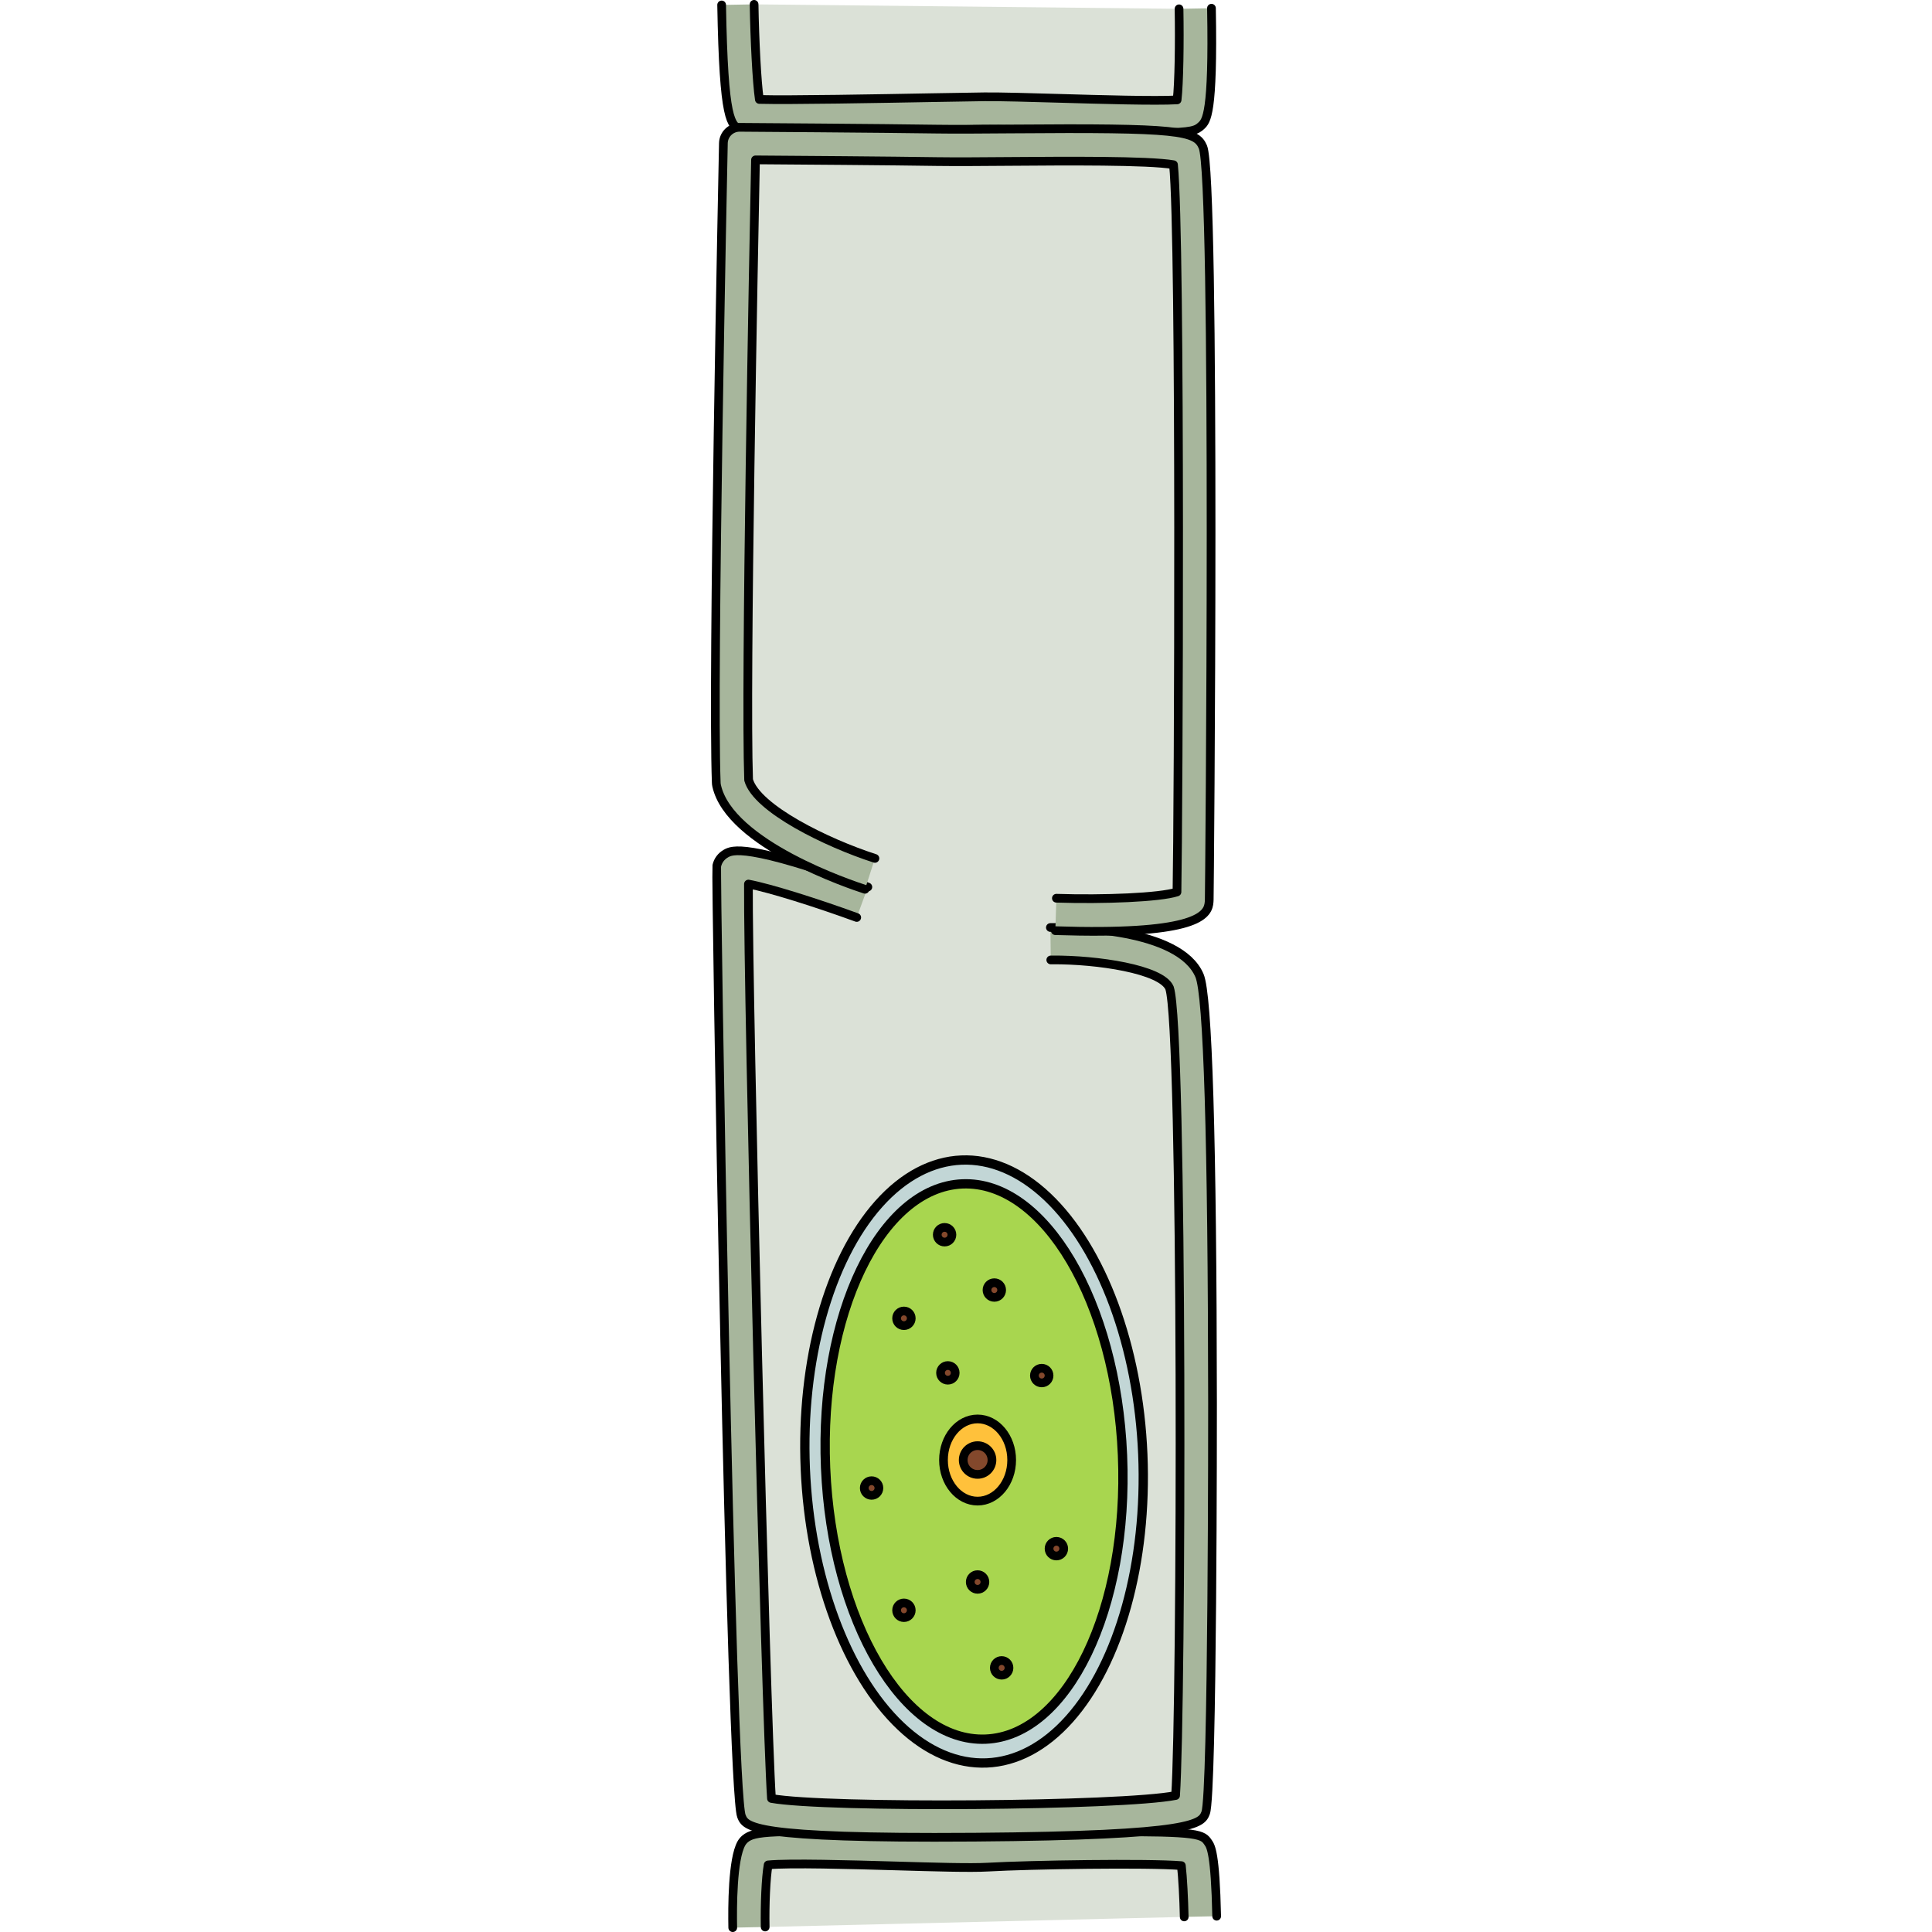 <?xml version="1.0" encoding="utf-8"?>
<!-- Created by: Science Figures, www.sciencefigures.org, Generator: Science Figures Editor -->
<!DOCTYPE svg PUBLIC "-//W3C//DTD SVG 1.1//EN" "http://www.w3.org/Graphics/SVG/1.1/DTD/svg11.dtd">
<svg version="1.1" id="Layer_1" xmlns="http://www.w3.org/2000/svg" xmlns:xlink="http://www.w3.org/1999/xlink" 
	 width="800px" height="800px" viewBox="0 0 58.546 221.773" enable-background="new 0 0 58.546 221.773"
	 xml:space="preserve">
<g>
	<path opacity="0.5" fill="#B9C5B0" d="M52.636,113.406c-0.734-1.726-5.611-2.767-10.149-3.099v-7.148
		c4.654,0.025,9.376-0.237,11.005-0.771c0.166-8.723,0.465-74.95-0.4-83.48c-2.858-0.506-12.613-0.424-18.64-0.379
		c-3.266,0.025-6.351,0.051-8.581,0.017c-4.815-0.078-16.281-0.164-20.761-0.194C4.901,28.579,3.922,78.35,4.319,89.527
		c0.639,2.259,4.627,4.821,8.849,6.78v7.758c-3.532-1.194-7.013-2.236-8.868-2.584c-0.078,12.831,1.987,95.145,2.643,104.963
		c6.242,1.131,40.235,0.883,46.389-0.339C54.025,196.145,54.206,118.072,52.636,113.406z"/>
	<g>
		<g>
			<path opacity="0.5" fill="#B9C5B0" d="M54.321,220.041c-0.045-2.095-0.176-4.57-0.327-5.886
				c-3.825-0.317-17.342-0.107-22.219,0.171c-1.964,0.114-6.052-0.007-10.785-0.144c-4.89-0.139-12.01-0.346-14.429-0.11
				c-0.26,1.439-0.391,4.599-0.341,7.127"/>
			<path fill="#A7B69C" d="M2.497,221.273c-0.045-2.304-0.038-7.86,0.999-9.685c0.112-0.194,0.258-0.369,0.432-0.514
				c1.034-0.856,2.858-1.027,17.171-0.616c4.452,0.13,8.658,0.25,10.465,0.148c2.39-0.138,8.154-0.289,13.678-0.326
				c10.959-0.061,11.201,0.296,11.846,1.25c0.281,0.414,0.802,1.184,0.959,8.43l-3.725,0.08c-0.045-2.095-0.176-4.57-0.327-5.886
				c-3.825-0.317-17.342-0.107-22.219,0.171c-1.964,0.114-6.052-0.007-10.785-0.144c-4.89-0.139-12.01-0.346-14.429-0.11
				c-0.26,1.439-0.391,4.599-0.341,7.127L2.497,221.273z"/>
			<path fill="none" stroke="#000000" stroke-linecap="round" stroke-linejoin="round" stroke-miterlimit="10" d="M2.497,221.273
				c-0.045-2.304-0.038-7.86,0.999-9.685c0.112-0.194,0.258-0.369,0.432-0.514c1.034-0.856,2.858-1.027,17.171-0.616
				c4.452,0.13,8.658,0.25,10.465,0.148c2.39-0.138,8.154-0.289,13.678-0.326c10.959-0.061,11.201,0.296,11.846,1.25
				c0.281,0.414,0.802,1.184,0.959,8.43"/>
			<path fill="none" stroke="#000000" stroke-linecap="round" stroke-linejoin="round" stroke-miterlimit="10" d="M54.321,220.041
				c-0.045-2.095-0.176-4.57-0.327-5.886c-3.825-0.317-17.342-0.107-22.219,0.171c-1.964,0.114-6.052-0.007-10.785-0.144
				c-4.89-0.139-12.01-0.346-14.429-0.11c-0.26,1.439-0.391,4.599-0.341,7.127"/>
		</g>
		<g>
			<path fill="#A7B69C" d="M30.139,210.888c-25.586,0.186-26.146-1.189-26.641-2.402C2.249,205.43,0.522,100.068,0.665,99.394
				c0.124-0.599,0.511-1.116,1.059-1.421c0.683-0.379,2.28-1.268,16.283,3.845l-1.276,3.499c-4.539-1.657-9.943-3.368-12.431-3.835
				c-0.078,12.831,1.987,95.145,2.643,104.963c6.242,1.131,40.235,0.883,46.389-0.339c0.694-9.961,0.875-88.033-0.695-92.699
				c-0.92-2.161-8.342-3.253-13.451-3.216c-0.061,0-0.119,0.001-0.18,0.001l-0.046-3.724c2.46-0.045,14.81,0.093,17.116,5.515
				c0.963,2.265,1.467,18.775,1.497,49.072c0.001,0.448,0.022,44.967-0.791,47.044c-0.478,1.219-1.019,2.602-26.564,2.789
				C30.192,210.888,30.164,210.888,30.139,210.888z"/>
			<path fill="none" stroke="#000000" stroke-linecap="round" stroke-linejoin="round" stroke-miterlimit="10" d="M16.73,105.316
				c-4.539-1.657-9.943-3.368-12.431-3.835c-0.078,12.831,1.987,95.145,2.643,104.963c6.242,1.131,40.235,0.883,46.389-0.339
				c0.694-9.961,0.875-88.033-0.695-92.699c-0.92-2.161-8.342-3.253-13.451-3.216c-0.061,0-0.119,0.001-0.18,0.001"/>
			<path fill="none" stroke="#000000" stroke-linecap="round" stroke-linejoin="round" stroke-miterlimit="10" d="M38.959,106.468
				c2.46-0.045,14.81,0.093,17.116,5.515c0.963,2.265,1.467,18.775,1.497,49.072c0.001,0.448,0.022,44.967-0.791,47.044
				c-0.478,1.219-1.019,2.602-26.564,2.789c-0.024,0-0.053,0-0.078,0c-25.586,0.186-26.146-1.189-26.641-2.402
				C2.249,205.43,0.522,100.068,0.665,99.394c0.124-0.599,0.511-1.116,1.059-1.421c0.683-0.379,2.28-1.268,16.283,3.845"/>
		</g>
		<g>
			<path opacity="0.5" fill="#B9C5B0" d="M4.948,0.5c0.07,4.091,0.309,8.898,0.604,10.916c3.398,0.093,13.879-0.096,19.846-0.206
				c2.63-0.048,4.808-0.087,5.992-0.099c1.912-0.016,5.217,0.079,8.73,0.181c4.484,0.131,10.958,0.318,13.387,0.174
				c0.222-1.926,0.291-6.542,0.221-10.454"/>
			<path fill="#A7B69C" d="M51.511,15.236c-2.318,0.017-5.889-0.059-11.498-0.222c-3.479-0.101-6.778-0.188-8.587-0.18
				c-1.177,0.013-3.345,0.051-5.96,0.1C5.319,15.3,4.153,15.185,3.447,14.888c-1.155-0.485-1.989-0.836-2.224-14.321L4.948,0.5
				c0.07,4.091,0.309,8.898,0.604,10.916c3.398,0.093,13.879-0.096,19.846-0.206c2.63-0.048,4.808-0.087,5.992-0.099
				c1.912-0.016,5.217,0.079,8.73,0.181c4.484,0.131,10.958,0.318,13.387,0.174c0.222-1.926,0.291-6.542,0.221-10.454l3.723-0.067
				c0.223,12.18-0.586,12.94-1.176,13.494C55.733,14.945,55.236,15.209,51.511,15.236z"/>
			<path fill="none" stroke="#000000" stroke-linecap="round" stroke-linejoin="round" stroke-miterlimit="10" d="M4.948,0.5
				c0.07,4.091,0.309,8.898,0.604,10.916c3.398,0.093,13.879-0.096,19.846-0.206c2.63-0.048,4.808-0.087,5.992-0.099
				c1.912-0.016,5.217,0.079,8.73,0.181c4.484,0.131,10.958,0.318,13.387,0.174c0.222-1.926,0.291-6.542,0.221-10.454"/>
			<path fill="none" stroke="#000000" stroke-linecap="round" stroke-linejoin="round" stroke-miterlimit="10" d="M57.45,0.944
				c0.223,12.18-0.586,12.94-1.176,13.494c-0.541,0.507-1.038,0.771-4.764,0.798c-2.318,0.017-5.889-0.059-11.498-0.222
				c-3.479-0.101-6.778-0.188-8.587-0.18c-1.177,0.013-3.345,0.051-5.96,0.1C5.319,15.3,4.153,15.185,3.447,14.888
				c-1.155-0.485-1.989-0.836-2.224-14.321"/>
		</g>
		<g>
			<path fill="#A7B69C" d="M44.748,106.905c-1.541,0.011-3.272-0.012-5.22-0.075l0.12-3.723c5.417,0.175,11.878-0.076,13.843-0.719
				c0.166-8.723,0.465-74.95-0.4-83.48c-2.858-0.506-12.613-0.424-18.64-0.379c-3.266,0.025-6.351,0.051-8.581,0.017
				c-4.815-0.078-16.281-0.164-20.761-0.194C4.901,28.579,3.922,78.35,4.319,89.527c0.932,3.294,8.986,7.234,14.5,9.008
				l-1.141,3.546c-1.588-0.51-15.547-5.183-17.031-11.889c-0.025-0.109-0.039-0.219-0.043-0.331
				C0.14,77.775,1.371,18.935,1.423,16.438c0.021-1.01,0.843-1.815,1.849-1.823c0.009,0,0.018,0,0.026,0
				c0.165,0.001,16.596,0.111,22.631,0.207c2.188,0.035,5.252,0.006,8.492-0.017c19.393-0.157,21.248,0.197,22.043,2.063
				c1.508,3.548,0.76,85.614,0.73,86.395C57.147,104.549,57.063,106.815,44.748,106.905z"/>
			<path fill="none" stroke="#000000" stroke-linecap="round" stroke-linejoin="round" stroke-miterlimit="10" d="M17.679,102.081
				c-1.588-0.51-15.547-5.183-17.031-11.889c-0.025-0.109-0.039-0.219-0.043-0.331C0.14,77.775,1.371,18.935,1.423,16.438
				c0.021-1.01,0.843-1.815,1.849-1.823c0.009,0,0.018,0,0.026,0c0.165,0.001,16.596,0.111,22.631,0.207
				c2.188,0.035,5.252,0.006,8.492-0.017c19.393-0.157,21.248,0.197,22.043,2.063c1.508,3.548,0.76,85.614,0.73,86.395
				c-0.047,1.286-0.131,3.553-12.446,3.643c-1.541,0.011-3.272-0.012-5.22-0.075"/>
			<path fill="none" stroke="#000000" stroke-linecap="round" stroke-linejoin="round" stroke-miterlimit="10" d="M39.648,103.107
				c5.417,0.175,11.878-0.076,13.843-0.719c0.166-8.723,0.465-74.95-0.4-83.48c-2.858-0.506-12.613-0.424-18.64-0.379
				c-3.266,0.025-6.351,0.051-8.581,0.017c-4.815-0.078-16.281-0.164-20.761-0.194C4.901,28.579,3.922,78.35,4.319,89.527
				c0.932,3.294,8.986,7.234,14.5,9.008"/>
		</g>
	</g>
	<g>
		
			<ellipse transform="matrix(0.999 -0.042 0.042 0.999 -7.083 1.433)" fill="#C2D6D6" stroke="#000000" stroke-width="1.068" stroke-linecap="round" stroke-linejoin="round" stroke-miterlimit="10" cx="30.265" cy="167.771" rx="19.39" ry="34.636"/>
		<g>
			<defs>
				
					<ellipse id="SVGID_1_" transform="matrix(0.999 -0.042 0.042 0.999 -7.085 1.434)" cx="30.265" cy="167.771" rx="17.058" ry="31.9"/>
			</defs>
			<clipPath id="SVGID_2_">
				<use xlink:href="#SVGID_1_"  overflow="visible"/>
			</clipPath>
		</g>
		
			<ellipse transform="matrix(0.999 -0.042 0.042 0.999 -7.085 1.434)" fill="#A8D64F" cx="30.265" cy="167.771" rx="17.058" ry="31.9"/>
		
			<ellipse transform="matrix(0.999 -0.042 0.042 0.999 -7.085 1.434)" fill="none" stroke="#000000" stroke-width="1.068" stroke-linecap="round" stroke-linejoin="round" stroke-miterlimit="10" cx="30.265" cy="167.771" rx="17.058" ry="31.9"/>
		
			<ellipse fill="#FFC13B" stroke="#000000" stroke-linecap="round" stroke-linejoin="round" stroke-miterlimit="10" cx="30.603" cy="167.596" rx="3.913" ry="4.716"/>
		
			<circle fill="#83482C" stroke="#000000" stroke-linecap="round" stroke-linejoin="round" stroke-miterlimit="10" cx="30.603" cy="167.595" r="1.65"/>
		
			<circle fill="#83482C" stroke="#000000" stroke-linecap="round" stroke-linejoin="round" stroke-miterlimit="10" cx="37.967" cy="157.901" r="0.841"/>
		
			<circle fill="#83482C" stroke="#000000" stroke-linecap="round" stroke-linejoin="round" stroke-miterlimit="10" cx="27.191" cy="157.591" r="0.841"/>
		
			<circle fill="#83482C" stroke="#000000" stroke-linecap="round" stroke-linejoin="round" stroke-miterlimit="10" cx="18.436" cy="170.81" r="0.841"/>
		
			<circle fill="#83482C" stroke="#000000" stroke-linecap="round" stroke-linejoin="round" stroke-miterlimit="10" cx="30.603" cy="181.595" r="0.842"/>
		
			<circle fill="#83482C" stroke="#000000" stroke-linecap="round" stroke-linejoin="round" stroke-miterlimit="10" cx="39.649" cy="177.769" r="0.842"/>
		
			<circle fill="#83482C" stroke="#000000" stroke-linecap="round" stroke-linejoin="round" stroke-miterlimit="10" cx="22.148" cy="184.843" r="0.841"/>
		
			<circle fill="#83482C" stroke="#000000" stroke-linecap="round" stroke-linejoin="round" stroke-miterlimit="10" cx="33.366" cy="191.453" r="0.842"/>
		
			<circle fill="#83482C" stroke="#000000" stroke-linecap="round" stroke-linejoin="round" stroke-miterlimit="10" cx="32.525" cy="148.083" r="0.841"/>
		
			<circle fill="#83482C" stroke="#000000" stroke-linecap="round" stroke-linejoin="round" stroke-miterlimit="10" cx="26.816" cy="141.734" r="0.841"/>
		
			<circle fill="#83482C" stroke="#000000" stroke-linecap="round" stroke-linejoin="round" stroke-miterlimit="10" cx="22.148" cy="151.329" r="0.841"/>
	</g>
</g>
</svg>